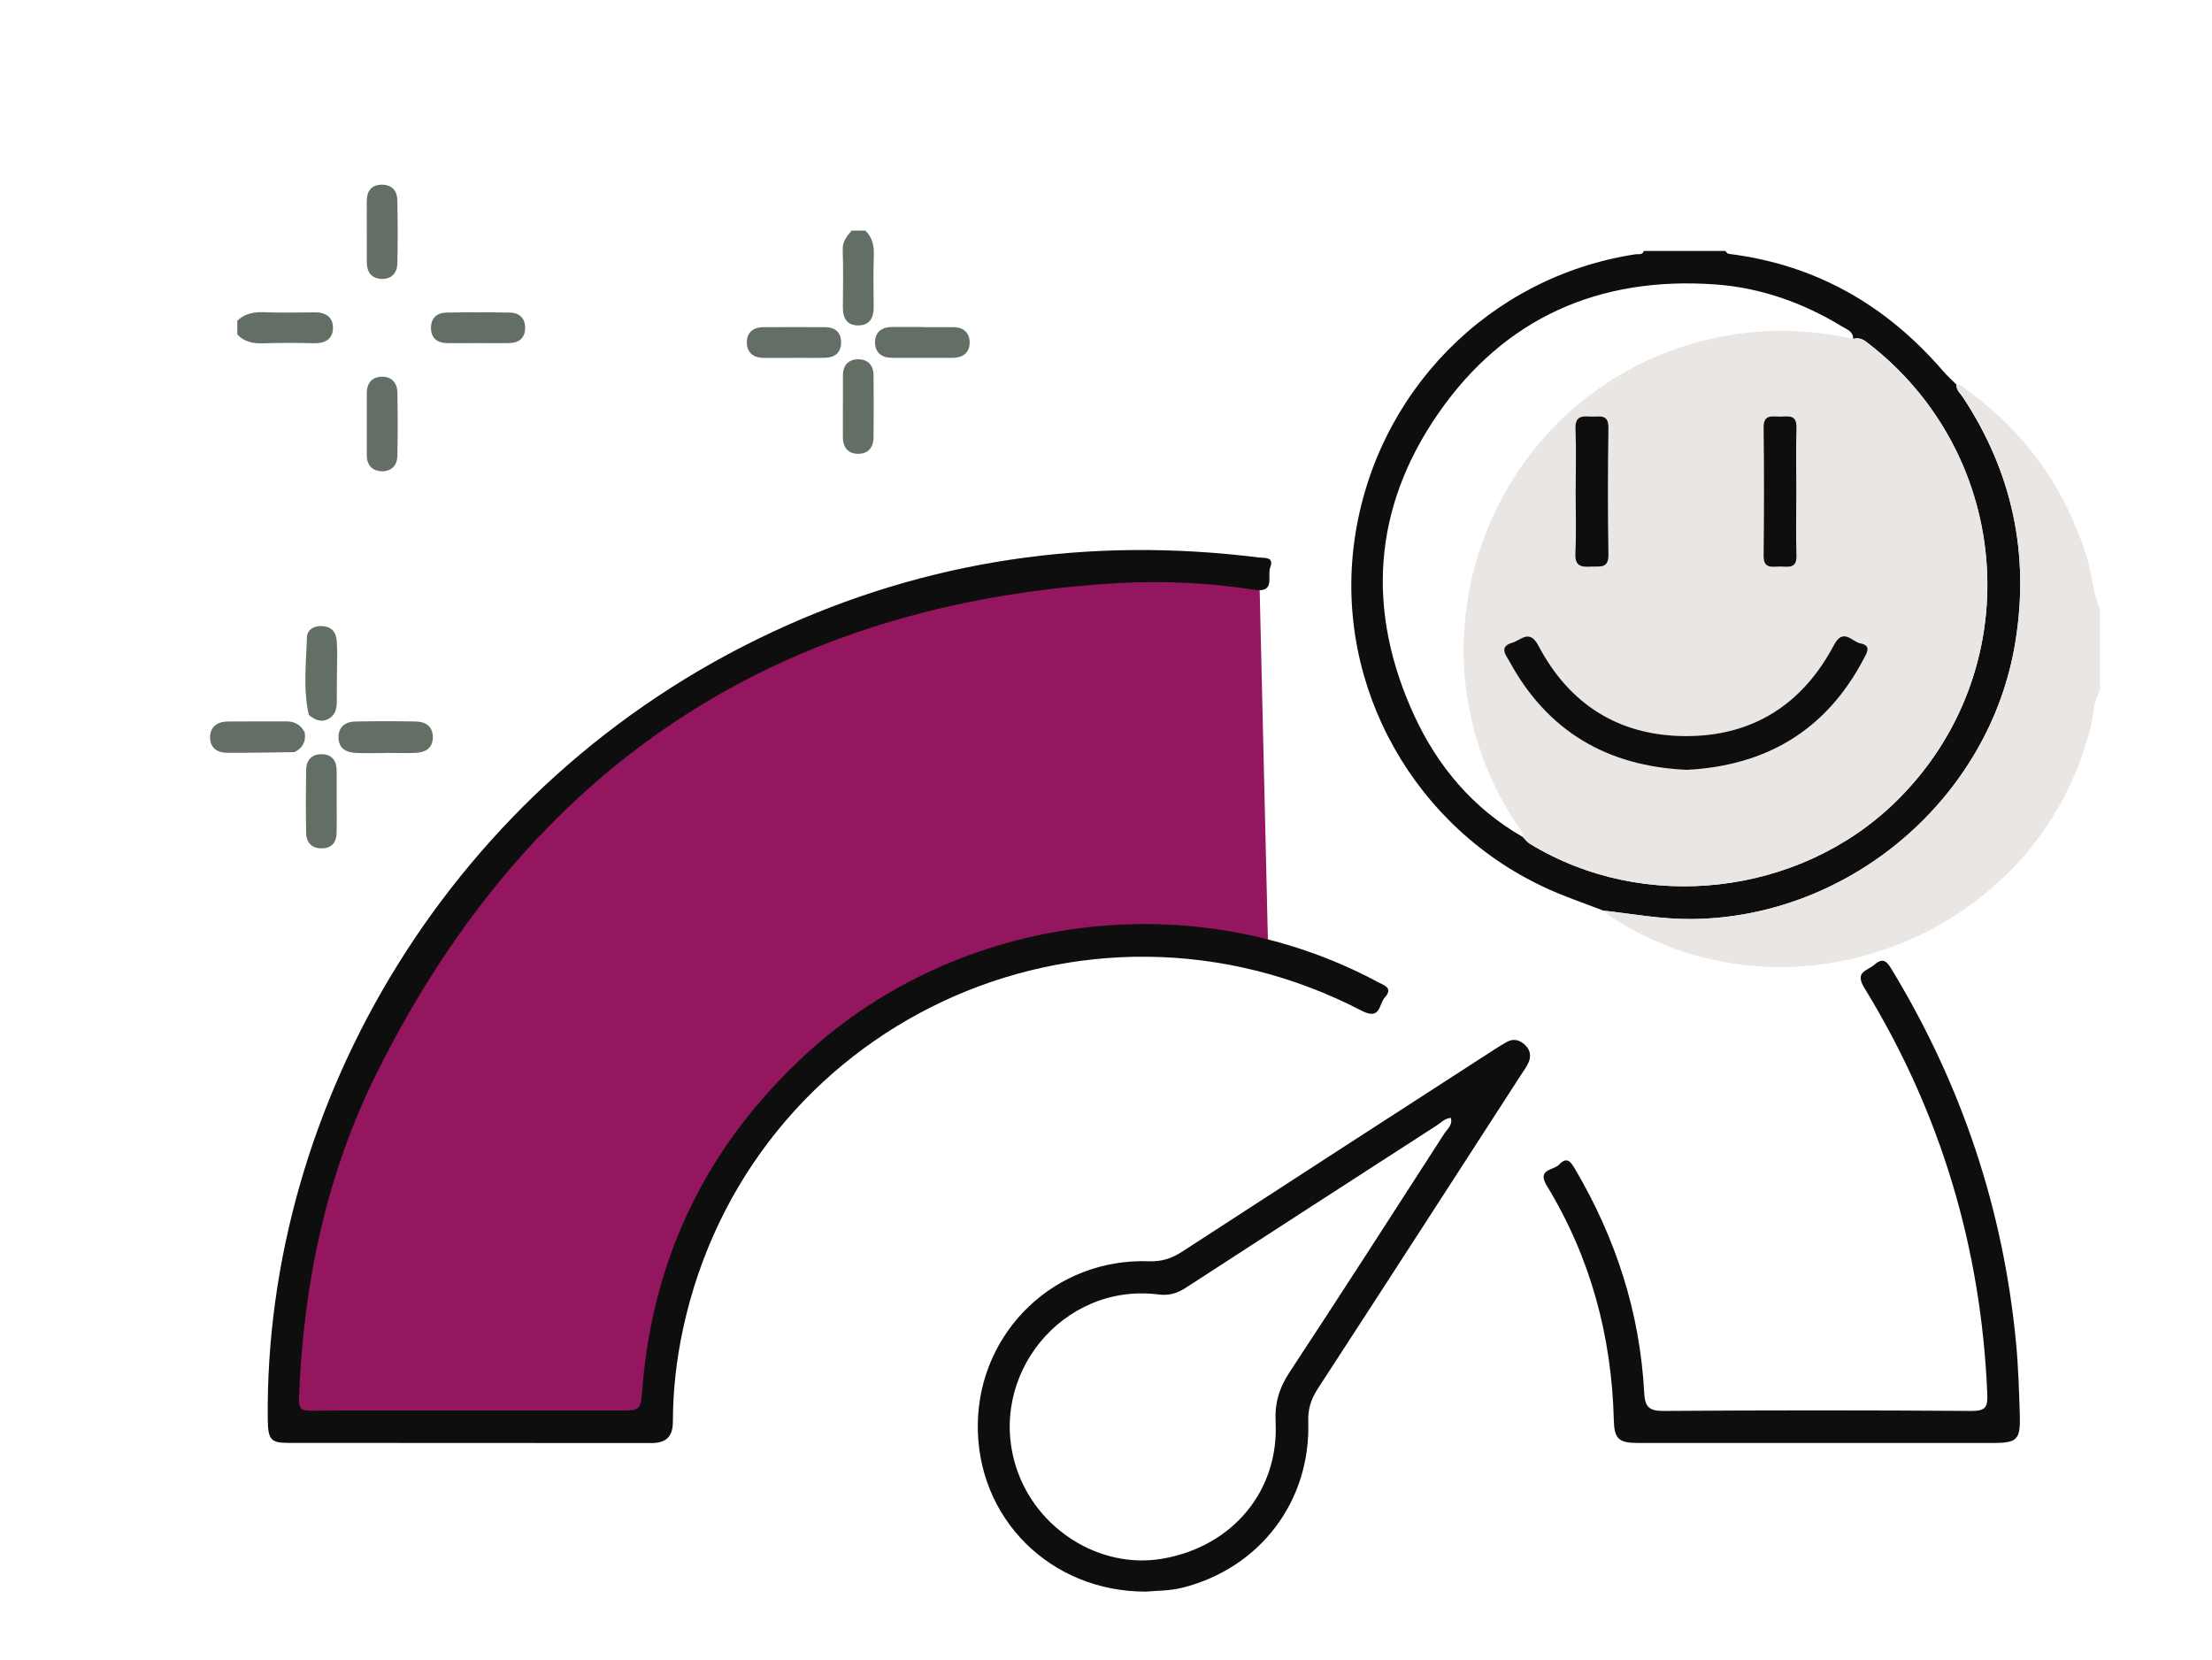 <?xml version="1.0" encoding="UTF-8"?><svg id="Desktop" xmlns="http://www.w3.org/2000/svg" viewBox="0 0 418.24 313.86"><path d="M44.88,60.63c1.48-1.42,3.26-1.68,5.24-1.6,3.12,.12,6.24,.06,9.36,.02,2.06-.02,3.5,.87,3.48,2.96-.02,2.09-1.47,2.92-3.54,2.88-3.21-.06-6.42-.1-9.62,.02-1.91,.07-3.57-.25-4.93-1.66v-2.61Z" style="fill:#636f64;"/><path d="M163.62,43.6c1.32,1.29,1.67,2.85,1.6,4.68-.12,3.3-.04,6.6-.03,9.9,0,1.92-.77,3.29-2.81,3.34-2.19,.06-3.02-1.31-3.01-3.38,.02-3.65,.1-7.3-.03-10.94-.06-1.59,.82-2.54,1.67-3.6h2.61Z" style="fill:#636f64;"/><path d="M55.69,142.2c-4.25,.05-8.5,.15-12.75,.13-1.89,0-3.26-1-3.22-2.99,.04-1.97,1.42-2.9,3.31-2.93,3.73-.04,7.47-.01,11.2-.02,1.53,0,2.65,.69,3.37,2.04,.31,1.73-.35,2.97-1.9,3.76Z" style="fill:#636f64;"/><path d="M73.02,142.37c-1.91,0-3.83,.06-5.74-.02-1.84-.08-3.27-.86-3.28-2.94,0-2.05,1.34-2.97,3.21-3,3.82-.07,7.65-.08,11.47,0,1.86,.05,3.2,1,3.16,3.06-.04,1.91-1.35,2.76-3.09,2.86-1.91,.1-3.82,.02-5.74,.02,0,0,0,0,0,0Z" style="fill:#636f64;"/><path d="M58.39,135.17c-1.11-4.86-.5-9.78-.36-14.67,.04-1.51,1.47-2.28,3.07-2.12,1.48,.15,2.36,.99,2.53,2.49,.09,.77,.09,1.55,.13,2.33-.03,3.02-.09,6.05-.08,9.07,0,1.43-.07,2.77-1.51,3.6-1.47,.85-2.64,.19-3.78-.69Z" style="fill:#636f64;"/><path d="M63.66,151.57c0,2,.04,3.99-.02,5.99-.04,1.73-.96,2.78-2.73,2.83-1.89,.05-2.98-1.03-3.02-2.85-.09-3.99-.07-7.98-.01-11.97,.03-1.81,1.04-2.99,2.91-2.98,1.87,0,2.83,1.15,2.86,3,.04,1.99,0,3.99,0,5.99Z" style="fill:#636f64;"/><path d="M174.5,61.85c1.91,0,3.83,0,5.74,0,1.87,.01,3.06,1.01,3.1,2.81,.04,1.95-1.21,2.98-3.19,2.99-3.83,.01-7.65,0-11.48,0-1.99,0-3.24-1.01-3.22-2.96,.02-1.96,1.34-2.89,3.31-2.87,1.91,.02,3.83,0,5.74,0Z" style="fill:#636f64;"/><path d="M159.38,76.7c0-1.91,0-3.82,0-5.74,0-1.9,1.04-3.01,2.86-3.03,1.81-.02,2.91,1.1,2.93,2.97,.04,3.91,.03,7.82,0,11.74,0,1.98-1.06,3.21-3.01,3.16-1.81-.04-2.79-1.23-2.79-3.11,0-2,0-4,0-6Z" style="fill:#636f64;"/><path d="M69.35,80.01c0-1.91-.01-3.82,0-5.74,.02-1.87,1.03-3.02,2.85-3.05,1.83-.02,2.91,1.16,2.94,2.98,.07,4,.08,8,0,11.99-.04,1.82-1.16,2.97-3,2.91-1.83-.07-2.79-1.22-2.79-3.1,0-2,0-4,0-6Z" style="fill:#636f64;"/><path d="M69.35,43.65c0-1.91-.02-3.82,0-5.73,.02-1.86,.93-2.99,2.84-3,1.9-.01,2.91,1.14,2.94,2.94,.08,3.99,.09,7.99,0,11.98-.04,1.8-1.14,2.96-3,2.89-1.86-.07-2.76-1.26-2.78-3.1-.01-2,0-3.99,0-5.99Z" style="fill:#636f64;"/><path d="M149.8,67.66c-1.82,0-3.65,.02-5.47,0-1.84-.02-3.06-.95-3.12-2.79-.06-1.98,1.17-3,3.14-3.01,3.91-.02,7.82-.03,11.72,0,1.86,.02,2.97,1.01,2.96,2.89,0,1.89-1.15,2.84-2.98,2.89-2.08,.05-4.17,.01-6.25,.01Z" style="fill:#636f64;"/><path d="M90.25,64.87c-1.91,0-3.82,.02-5.73,0-1.85-.03-3-.95-3.03-2.83-.03-1.88,1.11-2.91,2.93-2.94,3.99-.07,7.99-.07,11.98,0,1.82,.03,2.94,1.09,2.89,2.97-.04,1.9-1.21,2.78-3.05,2.8-2,.02-3.99,0-5.99,0Z" style="fill:#636f64;"/><g><path d="M238.04,105.4s-36.16-.14-36.16,1.1-42.27,9.95-42.27,9.95l-24.87,12.43-27.35,18.65-21.14,24.87s-17.41,23.62-17.41,26.11-8.7,24.87-8.7,26.11-6.22,23.62-6.22,23.62l-1.24,17.41,1.24,2.49,68.38,2.49,9.33-36.68,26.11-36.06,22.38-12.43,39.79-8.7,19.89,3.73-1.77-75.08Z" style="fill:#93165e;"/><g><path d="M303.15,172.16c-3.34-1.29-6.73-2.44-10-3.89-25.65-11.35-40.87-38.48-37.07-65.99,3.87-28.01,25.43-49.99,53.19-54.21,.55-.08,1.28,.21,1.53-.62,5.14,0,10.27,0,15.41,0,.2,.19,.39,.51,.61,.54,16.45,2.02,29.8,9.68,40.54,22.13,.8,.93,1.72,1.74,2.58,2.61-.08,1.05,.74,1.65,1.23,2.4,9.32,14.15,12.62,29.57,9.89,46.29-4.8,29.47-31.29,52.05-61.17,52.34-5.67,.05-11.17-.97-16.73-1.6Zm47.24-108.08c.03-1.45-1.2-1.8-2.12-2.36-7.38-4.5-15.4-7.34-24-7.95-21.88-1.55-39.79,6.31-52.31,24.38-12.43,17.93-13.68,37.35-4.55,57.15,4.45,9.65,11.15,17.58,20.54,22.96,.41,.41,.77,.93,1.25,1.23,21.58,13.24,50.92,9.92,69.14-7.81,25.27-24.58,22.7-65.57-5.43-87.01-.84-.64-1.57-.84-2.52-.59Z" style="fill:#0e0e0e;"/><path d="M303.15,172.16c5.57,.63,11.07,1.66,16.73,1.6,29.88-.29,56.37-22.87,61.17-52.34,2.73-16.72-.58-32.14-9.89-46.29-.49-.75-1.31-1.35-1.23-2.4,.93-.07,1.47,.64,2.11,1.11,11.07,8.05,18.53,18.65,22.6,31.7,.99,3.18,1.02,6.58,2.43,9.64v15.4c-1.31,2.13-1.24,4.64-1.82,6.96-9.68,39.07-55.87,57.71-89.95,36.27-.77-.48-1.44-1.11-2.16-1.66Z" style="fill:#e9e6e4;"/><path d="M89.02,266.68c9.35,0,18.69,0,28.04,0,4.07,0,4.06,0,4.4-4.21,2.02-25.04,12.39-46.06,30.81-63.05,29.09-26.84,73.46-32.42,108.23-13.76,1.17,.63,3.01,1.08,1.32,2.95-1.14,1.27-.76,4.34-4.34,2.49-52.55-27.28-115.96,2.52-128.35,60.23-1.23,5.72-1.89,11.54-1.9,17.4,0,2.85-1.22,4.1-4.07,4.1-22.9-.03-45.81,0-68.71-.03-3.27,0-3.78-.7-3.82-4.41-.67-59.47,34.53-120.44,95.32-148.86,29.28-13.69,60.05-18.13,92.07-14.13,1.07,.13,2.94-.19,2.15,1.89-.61,1.6,1.06,4.84-2.97,4.22-8.45-1.3-16.98-1.76-25.49-1.28-64.82,3.64-111.67,34.78-140.51,92.71-9.56,19.22-13.88,39.96-14.67,61.42-.07,1.95,.4,2.38,2.29,2.36,10.06-.09,20.13-.04,30.19-.04Z" style="fill:#0e0e0e;"/><path d="M216.68,300.92c-18.2,.03-32.06-14-31.8-31.71,.26-17.57,14.71-31.38,32.35-30.75,2.41,.09,4.28-.52,6.25-1.79,19.66-12.79,39.38-25.52,59.08-38.25,.77-.5,1.56-.98,2.36-1.43,1.25-.7,2.41-.37,3.39,.53,1.01,.92,1.25,2.13,.7,3.37-.37,.83-.94,1.58-1.44,2.36-12.79,19.78-25.56,39.57-38.41,59.31-1.28,1.97-1.88,3.86-1.8,6.25,.48,15.07-9.19,27.71-23.8,31.37-2.42,.61-4.88,.55-6.87,.74Zm57.65-89.56c-1.13,.05-1.82,.87-2.63,1.39-15.84,10.22-31.68,20.45-47.49,30.72-1.62,1.05-3.13,1.52-5.15,1.27-18.12-2.3-32.55,15.34-26.9,32.75,3.8,11.7,15.87,19.22,27.6,17.21,13.19-2.26,22.07-12.74,21.43-25.82-.18-3.61,.67-6.44,2.61-9.4,9.85-14.97,19.55-30.05,29.26-45.12,.56-.87,1.63-1.62,1.27-3Z" style="fill:#0e0e0e;"/><path d="M343.5,272.81c-11.3,0-22.59,0-33.89,0-3.55,0-4.38-.8-4.47-4.26-.4-15.88-4.38-30.76-12.67-44.37-1.94-3.18,1.27-2.88,2.32-4,1.57-1.67,2.29-.39,3.09,.97,7.65,13.02,12.19,27.02,13,42.13,.14,2.68,.87,3.5,3.68,3.48,19.41-.14,38.81-.14,58.22,0,2.72,.02,3.07-.8,2.97-3.25-1.15-27.58-8.81-53.2-23.24-76.73-1.9-3.09,.54-3.2,1.88-4.38,1.76-1.54,2.46-.49,3.37,1.02,13.16,21.72,21.02,45.17,23.43,70.47,.43,4.5,.56,9.01,.71,13.52,.15,4.8-.44,5.4-5.13,5.41-11.09,0-22.18,0-33.27,0Z" style="fill:#0e0e0e;"/><path d="M350.4,64.07c.95-.25,1.68-.05,2.52,.59,28.13,21.44,30.7,62.43,5.43,87.01-18.23,17.73-47.57,21.05-69.14,7.81-.49-.3-.84-.81-1.25-1.23-.04-1.35-1.07-2.17-1.72-3.18-22.49-35.13-3.08-82.07,37.68-91.1,8.84-1.96,17.66-1.83,26.49,.1Zm-31.44,81.48c14.99-.78,26.31-7.45,33.4-20.92,.6-1.15,1.61-2.58-.61-3-1.61-.3-3.21-3.01-4.99,.34-5.92,11.18-15.31,17.25-28.06,17.2-12.6-.04-21.97-5.99-27.81-17.1-1.7-3.23-3.3-1.02-4.95-.55-2.59,.74-1.18,2.34-.52,3.55,7.22,13.22,18.5,19.81,33.54,20.48Zm-21.02-52.86c0,3.99,.14,7.98-.05,11.96-.12,2.5,1.21,2.59,3.03,2.49,1.58-.09,3.27,.44,3.22-2.28-.14-7.97-.13-15.95,0-23.93,.04-2.83-1.82-2.06-3.31-2.16-1.63-.11-3.02-.13-2.92,2.27,.16,3.88,.04,7.77,.04,11.66Zm41.71,.4c0-4.09-.08-8.18,.03-12.26,.07-2.58-1.68-2.05-3.12-2.05-1.45,0-3.12-.51-3.09,2.07,.1,8.07,.1,16.14,0,24.22-.03,2.59,1.68,2.04,3.12,2.05,1.45,0,3.18,.51,3.09-2.07-.13-3.98-.03-7.97-.03-11.95Z" style="fill:#e9e6e4;"/><path d="M318.95,145.55c-15.05-.67-26.32-7.26-33.54-20.48-.66-1.21-2.07-2.81,.52-3.55,1.65-.47,3.25-2.68,4.95,.55,5.84,11.1,15.21,17.05,27.81,17.1,12.75,.04,22.14-6.02,28.06-17.2,1.78-3.36,3.38-.65,4.99-.34,2.22,.42,1.21,1.85,.61,3-7.09,13.47-18.41,20.14-33.4,20.92Z" style="fill:#0e0e0e;"/><path d="M297.93,92.69c0-3.89,.12-7.78-.04-11.66-.1-2.4,1.29-2.38,2.92-2.27,1.49,.1,3.36-.67,3.31,2.16-.12,7.97-.13,15.95,0,23.93,.05,2.73-1.64,2.19-3.22,2.28-1.82,.1-3.15,.01-3.03-2.49,.19-3.98,.05-7.97,.05-11.96Z" style="fill:#0e0e0e;"/><path d="M339.64,93.09c0,3.99-.09,7.97,.03,11.95,.08,2.58-1.64,2.08-3.09,2.07-1.44,0-3.15,.54-3.12-2.05,.09-8.07,.1-16.14,0-24.22-.03-2.58,1.64-2.07,3.09-2.07,1.44,0,3.19-.53,3.12,2.05-.11,4.08-.03,8.17-.03,12.26Z" style="fill:#0e0e0e;"/></g></g></svg>